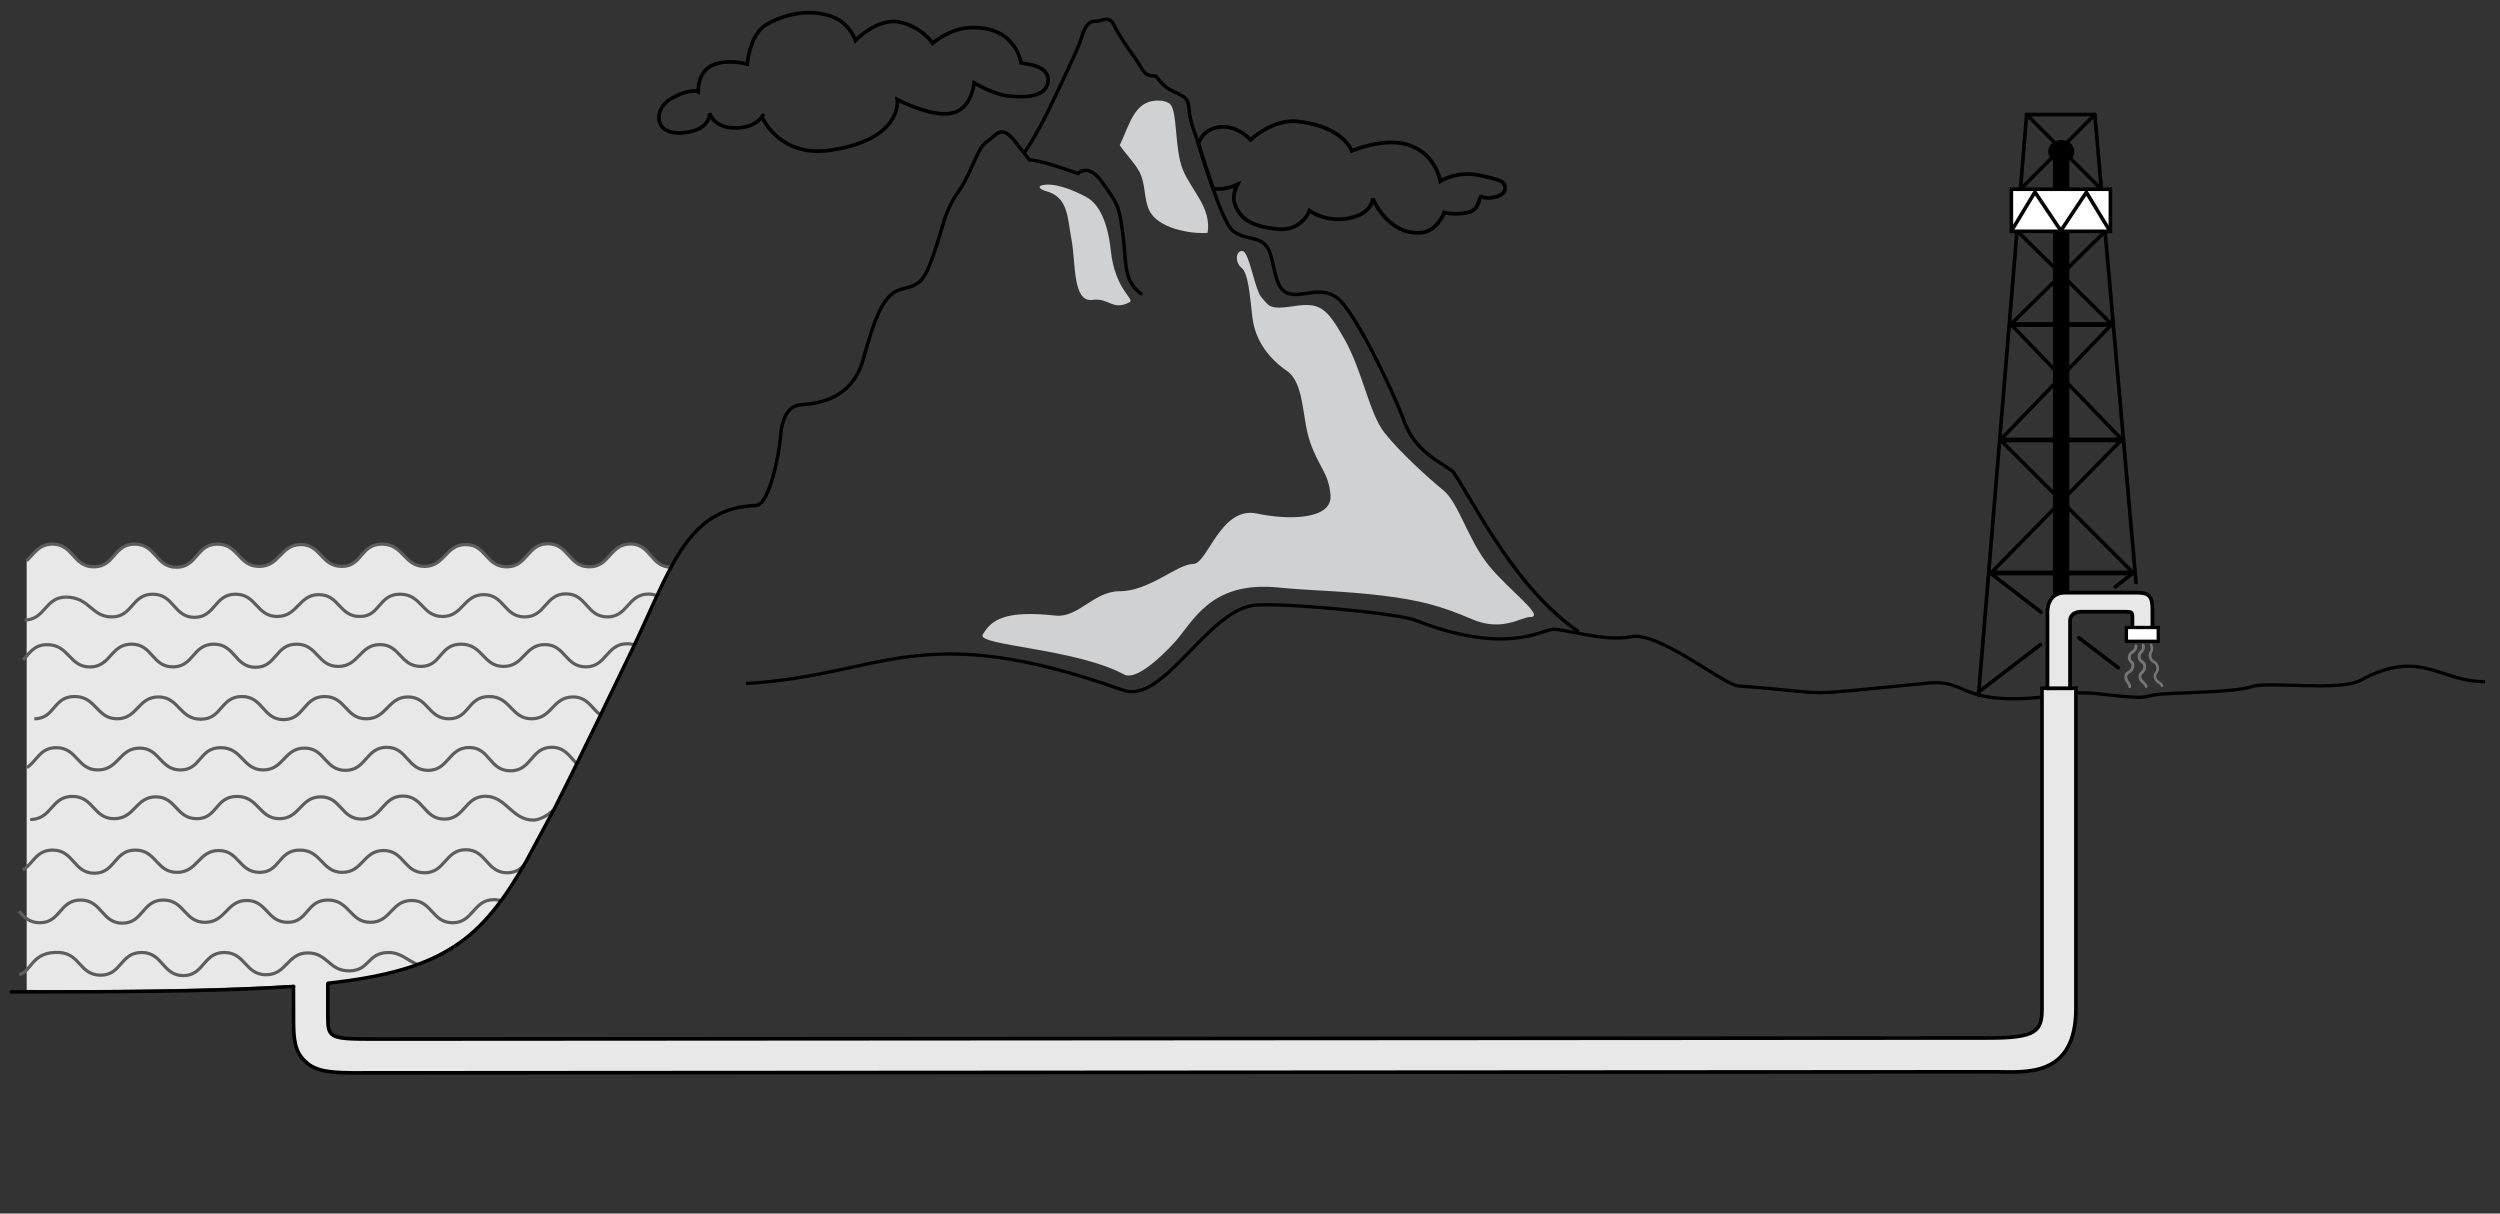 <?xml version="1.0" encoding="utf-8"?>
<!-- Generator: Adobe Illustrator 15.1.0, SVG Export Plug-In . SVG Version: 6.00 Build 0)  -->
<!DOCTYPE svg PUBLIC "-//W3C//DTD SVG 1.1//EN" "http://www.w3.org/Graphics/SVG/1.1/DTD/svg11.dtd">
<svg version="1.1" id="Ebene_1" xmlns="http://www.w3.org/2000/svg" xmlns:xlink="http://www.w3.org/1999/xlink" x="0px" y="0px"
	 width="343px" height="166.5px" viewBox="0 0 343 166.5" enable-background="new 0 0 343 166.5" xml:space="preserve">
<rect x="0" y="0" width="343" height="166.5" fill="#333333" stroke="none"/>
<g>
	<polygon points="281.667,95.489 283.911,95.187 283.911,21.913 281.667,21.913 	"/>
	<polyline fill="none" stroke="#000000" stroke-width="0.5" stroke-linecap="round" points="271.45,95.403 278.054,15.718 
		287.407,15.718 293.063,79.917 	"/>
	<line fill="none" stroke="#000000" stroke-width="0.654" x1="292.816" y1="78.611" x2="273.024" y2="78.611"/>
	<line fill="none" stroke="#000000" stroke-width="0.654" x1="291.511" y1="60.359" x2="274.445" y2="60.359"/>
	<line fill="none" stroke="#000000" stroke-width="0.654" x1="275.541" y1="44.524" x2="289.872" y2="44.524"/>
	<ellipse cx="282.814" cy="20.805" rx="1.803" ry="1.592"/>
	<path fill="none" stroke="#000000" stroke-width="0.485" d="M278.054,15.718"/>
	<polyline fill="none" stroke="#000000" stroke-width="0.5" stroke-linecap="round" points="278.054,15.718 288.325,25.988 
		288.806,31.758 275.892,44.497 291.114,60.307 273.115,78.654 280.025,83.981 	"/>
	<line fill="none" stroke="#000000" stroke-width="0.5" stroke-linecap="round" x1="279.968" y1="88.43" x2="271.45" y2="94.958"/>
	<polyline fill="none" stroke="#000000" stroke-width="0.5" stroke-linecap="round" points="287.407,15.718 277.206,25.973 
		276.768,31.699 289.741,44.497 274.448,60.355 292.683,78.604 290.232,80.503 	"/>
	<rect x="275.957" y="25.963" fill="#FFFFFF" stroke="#000000" stroke-width="0.5" width="13.591" height="5.774"/>
	<polyline fill="none" stroke="#000000" stroke-width="0.5" points="275.979,31.67 279.193,26.353 282.747,31.651 286.249,26.382 
		289.518,31.767 	"/>
</g>
<path fill="#E8E8E9" d="M89.143,83.907c-3.377,7.226-16.765,37.021-22.942,42.75c-5.265,4.884-12.31,7.4-21.099,8.232
	c-0.516,0.049,0.309,1.823-0.356,1.859c-0.689,0.039-3.318,0.053-4.24,0.07c-0.641,0.013-0.089-1.704-0.106-1.703
	c-17.611,0.961-36.739,0.699-36.739,0.699V76.923c0.999-0.922,1.646-2.268,3.542-2.268c2.885,0,2.794,3.113,5.67,3.113
	c2.877,0,2.698-3.113,5.618-3.113c2.921,0,2.863,3.172,5.723,3.172c2.86,0,2.714-3.172,5.618-3.172c2.905,0,2.879,3.055,5.724,3.055
	c2.844,0,2.938-2.996,5.722-2.996c2.784,0,2.79,2.996,5.618,2.996s2.535-3.055,5.513-3.055s3.018,3.055,5.829,3.055
	s2.866-2.996,5.671-2.996c2.803,0,2.769,3.055,5.617,3.055c2.834,0,2.81-3.165,5.652-3.165s2.843,3.165,5.676,3.165
	c2.83,0,2.796-3.135,5.645-3.135c2.848,0,2.732,3.197,5.659,3.197c0,0-0.231,0.029-1.622,3.052"/>
<path fill="none" stroke="#000000" stroke-width="0.5" d="M94.141,18.176c-4.588,0.646-4.509-3.222-2.15-4.587
	c2.724-1.578,3.799-1.004,3.799-1.004s-0.156-2.574,1.863-3.584s4.874-0.215,4.874-0.215s0.287-4.015,2.581-5.377
	c4.096-2.432,8.53-1.935,10.537-0.286c1.301,1.069,1.716,2.429,1.716,2.429s3.029-3.156,6.059-2.525s4.544,2.904,4.544,2.904
	s2.303-2.069,5.302-2.146c6.178-0.159,6.822,4.858,6.822,4.858c0.378,0.126,4.229,0.215,3.656,2.796
	c-0.467,2.099-3.788,1.938-5.682,1.686c-1.894-0.252-4.418-1.767-4.418-1.767s-0.252,3.534-3.029,4.165s-7.516-1.862-7.516-1.862
	s0.872,5.464-9.175,6.952c-5.806,0.861-8.543-2.788-9.39-4.587c0.468-0.896-0.137,1.274-3.083,1.505
	c-3.525,0.277-4.085-2.007-4.085-2.007S97.554,17.696,94.141,18.176z"/>
<path fill="none" stroke="#000000" stroke-width="0.473" d="M140.425,20.979c0.339-0.126,2.481-3.787,3.723-6.438
	c1.242-2.65,3.725-7.7,4.176-9.214c0.451-1.516,0.902-2.398,1.918-2.398c1.015,0,1.919-0.883,2.595,0.505
	c0.677,1.388,1.806,3.028,2.82,4.417c1.016,1.389,1.129,2.399,2.257,2.525s0.45,0,1.579,1.136s2.145,1.136,3.047,1.894
	c0.903,0.758,0.227,1.641,1.241,4.418c1.016,2.776,3.724,12.622,5.416,13.885c1.692,1.262,3.496,0.631,4.625,2.145
	c1.129,1.516,0.791,5.429,2.709,6.312c1.918,0.883,4.627-1.137,6.996,0.757s7.49,12.425,9.22,17.108
	c1.635,4.426,6.134,5.945,6.698,6.8c3.314,5.021,8.53,15.898,17.144,21.856"/>
<path fill="none" stroke="#000000" stroke-width="0.517" d="M164.421,19.691c0,0,0.54-2.02,2.968-2.272
	c2.429-0.253,4.182,1.767,4.182,1.767s3.03-2.893,6.475-2.523c6.255,0.67,7.42,4.039,7.42,4.039s4.218-1.826,7.519-0.895
	c4.027,1.138,4.622,5.06,4.622,5.06s2.364-1.558,5.665-0.757c2.313,0.561,3.237,0.631,3.237,1.767s-2.429,1.515-3.103,1.136
	c-0.675-0.379-0.134,1.768-2.023,2.146c-1.889,0.379-3.237,0-3.237,0s-0.946,2.629-3.238,2.776
	c-4.576,0.296-6.563-4.703-6.563-4.703s-0.007,2.077-3.245,2.708c-3.237,0.631-5.434-1.034-5.434-1.034s-1.078,2.903-4.451,2.524
	s-4.834-1.246-5.684-3.125c-0.549-1.213-0.1-2.287,0.25-2.988c-1.299,0.607-2.855,0.747-3.363,0.512
	C165.467,23.022,165.061,21.861,164.421,19.691z"/>
<path fill="none" stroke="#000000" stroke-width="0.451" d="M102.327,93.78c18.93-1.079,23.764-9.083,51.749,0.914
	c5.462,1.952,11.288-10.439,17.684-11.609c2.991-0.547,19.964,1.049,22.334,1.979c12.414,4.874,17.272,1.414,18.916,1.288
	c1.646-0.126,7.104,1.762,10.806,1.004c3.7-0.758,12.76,6.61,14.633,6.751c14.632,1.107,6.586,1.482,26.095-0.389
	c5.986-0.574,3.918,3.742,19.161,1.496c2.808-0.414,4.781,0.123,8.072,0.375s2.294-0.168,4.961-0.373
	c2.438-0.188,10.077-0.254,12.236-1.012c2.16-0.758,12.012,0.682,14.822-0.832c8.388-4.517,10.699,0.149,17.152,0.149"/>
<g>
	<path fill="#E8E8E9" stroke="#000000" stroke-width="0.5" stroke-linecap="round" d="M44.977,135.034c0,0,0,1.608,0,4.04
		c0,3.379,0,3.487,6.52,3.487c1.216,0,217.947-0.145,221.292-0.145c6.612,0,7.372-0.924,7.372-4.057c0-7.305,0-43.935,0-43.935
		h4.657c0,0,0,31.58,0,43.925c0,9.609-7.055,8.704-10.998,8.703c-10.264-0.002-220.11,0.145-225.388,0.145
		c-4.062,0.001-5.479-0.509-6.647-1.656c-1.32-1.296-1.512-2.884-1.512-5.547c0-4.174-0.014-4.627-0.014-4.627"/>
</g>
<path fill="none" stroke="#5D5D5F" stroke-width="0.44" d="M3.689,105.309c1.362-0.873,1.799-2.729,4.021-2.729
	c2.905,0,2.879,3.055,5.724,3.055c2.844,0,2.938-2.996,5.722-2.996c2.784,0,2.79,2.996,5.618,2.996s2.535-3.055,5.513-3.055
	s3.018,3.055,5.829,3.055s2.866-2.996,5.671-2.996c2.803,0,2.769,3.055,5.617,3.055c2.834,0,2.81-3.165,5.652-3.165
	s2.843,3.165,5.676,3.165c2.83,0,2.796-3.135,5.645-3.135c2.848,0,2.732,3.197,5.659,3.197c2.928,0,2.816-3.228,5.66-3.228
	c1.777,0,2.438,1.249,3.379,2.186"/>
<path fill="none" stroke="#5D5D5F" stroke-width="0.44" stroke-linecap="round" d="M4.32,112.441
	c2.854-0.172,2.713-3.172,5.618-3.172c2.904,0,2.879,3.055,5.723,3.055s2.939-2.996,5.723-2.996s2.789,2.996,5.617,2.996
	c2.829,0,2.535-3.055,5.514-3.055c2.977,0,3.018,3.055,5.828,3.055c2.812,0,2.867-2.996,5.671-2.996s2.77,3.055,5.617,3.055
	c2.835,0,2.811-3.164,5.653-3.164s2.843,3.164,5.675,3.164c2.83,0,2.797-3.135,5.645-3.135c2.849,0,3.635,3.268,6.562,3.268
	c0.793,0,1.989-0.602,2.7-1.333"/>
<path fill="none" stroke="#5D5D5F" stroke-width="0.44" d="M3.146,119.348c1.41-0.84,1.81-2.715,4.075-2.715
	c2.922,0,2.863,3.172,5.724,3.172s2.714-3.172,5.618-3.172s2.878,3.055,5.723,3.055c2.844,0,2.938-2.996,5.723-2.996
	s2.789,2.996,5.617,2.996c2.829,0,2.536-3.055,5.514-3.055s3.017,3.055,5.828,3.055s2.867-2.996,5.671-2.996
	c2.803,0,2.77,3.055,5.617,3.055c2.834,0,2.811-3.164,5.653-3.164s2.842,3.164,5.675,3.164c1.232,0,1.922-0.594,2.543-1.265"/>
<path fill="none" stroke="#5D5D5F" stroke-width="0.44" d="M2.623,125.043c0.697,0.777,1.394,1.556,2.832,1.556
	c2.876,0,2.696-3.112,5.617-3.112s2.863,3.171,5.724,3.171c2.859,0,2.713-3.171,5.617-3.171c2.905,0,2.879,3.055,5.723,3.055
	c2.845,0,2.939-2.996,5.724-2.996c2.783,0,2.789,2.996,5.617,2.996s2.535-3.055,5.513-3.055s3.018,3.055,5.829,3.055
	s2.866-2.996,5.671-2.996c2.803,0,2.769,3.055,5.617,3.055c2.834,0,2.811-3.166,5.653-3.166c0.41,0,0.761,0.066,1.07,0.18"/>
<path fill="none" stroke="#5D5D5F" stroke-width="0.44" d="M2.629,133.699c1.671-0.26,1.671-3.234,5.51-3.018
	c2.88,0.162,2.794,3.113,5.671,3.113c2.876,0,2.696-3.113,5.617-3.113s2.863,3.172,5.723,3.172c2.86,0,2.714-3.172,5.618-3.172
	c2.905,0,2.879,3.055,5.723,3.055s2.939-2.996,5.723-2.996c2.784,0,2.864,2.463,5.691,2.463c2.829,0,2.462-2.521,5.439-2.521
	c1.652,0,2.623,1.145,3.993,1.662"/>
<path fill="none" stroke="#5D5D5F" stroke-width="0.44" d="M3.659,76.923c0.999-0.922,1.646-2.268,3.542-2.268
	c2.885,0,2.794,3.113,5.67,3.113c2.877,0,2.698-3.113,5.618-3.113c2.921,0,2.863,3.172,5.723,3.172c2.86,0,2.714-3.172,5.618-3.172
	c2.905,0,2.879,3.055,5.724,3.055c2.844,0,2.938-2.996,5.722-2.996c2.784,0,2.79,2.996,5.618,2.996s2.535-3.055,5.513-3.055
	s3.018,3.055,5.829,3.055s2.866-2.996,5.671-2.996c2.803,0,2.769,3.055,5.617,3.055c2.834,0,2.81-3.165,5.652-3.165
	s2.843,3.165,5.676,3.165c2.83,0,2.796-3.135,5.645-3.135c2.848,0,2.732,3.197,5.659,3.197"/>
<path fill="none" stroke="#5D5D5F" stroke-width="0.44" d="M8.974,81.919c3.398,0,3.498,2.72,6.375,2.72
	c2.876,0,2.697-3.114,5.618-3.114c2.92,0,2.862,3.173,5.723,3.173c2.859,0,2.713-3.173,5.618-3.173c2.904,0,2.879,3.056,5.723,3.056
	s2.939-2.997,5.723-2.997s2.789,2.997,5.617,2.997c2.829,0,2.535-3.056,5.514-3.056c2.977,0,3.018,3.056,5.828,3.056
	c2.812,0,2.867-2.997,5.671-2.997s2.77,3.056,5.617,3.056c2.835,0,2.811-3.165,5.653-3.165s2.843,3.165,5.675,3.165
	c2.83,0,2.797-3.136,5.645-3.136c0.356,0,0.68,0.051,0.979,0.141"/>
<path fill="none" stroke="#5D5D5F" stroke-width="0.44" d="M3.364,85.064c2.831,0,2.797-3.136,5.646-3.136"/>
<path fill="none" stroke="#5D5D5F" stroke-width="0.44" d="M14.29,90.838c1.134-0.912,1.731-2.459,3.765-2.459
	c2.884,0,2.794,3.113,5.67,3.113c2.877,0,2.697-3.113,5.617-3.113c2.922,0,2.863,3.172,5.724,3.172s2.714-3.172,5.618-3.172
	s2.878,3.055,5.723,3.055c2.844,0,2.938-2.996,5.723-2.996s2.789,2.996,5.617,2.996c2.829,0,2.536-3.055,5.514-3.055
	s3.017,3.055,5.828,3.055s2.867-2.996,5.671-2.996c2.803,0,2.77,3.055,5.617,3.055c2.834,0,2.811-3.166,5.653-3.166
	c0.378,0,0.705,0.057,0.996,0.153"/>
<path fill="none" stroke="#5D5D5F" stroke-width="0.44" d="M3.179,90.541c0.868-0.895,1.451-2.09,3.313-2.09
	c2.978,0,3.018,3.055,5.829,3.055c0.935,0,1.564-0.331,2.093-0.773"/>
<path fill="none" stroke="#5D5D5F" stroke-width="0.44" d="M27.444,98.672c0.043,0.002,0.087,0.002,0.131,0.002
	c2.876,0,2.696-3.111,5.617-3.111s2.863,3.17,5.724,3.17c2.859,0,2.713-3.17,5.617-3.17c2.905,0,2.879,3.055,5.723,3.055
	c2.845,0,2.939-2.996,5.724-2.996c2.783,0,2.789,2.996,5.617,2.996s2.535-3.055,5.513-3.055s3.018,3.055,5.829,3.055
	s2.866-2.996,5.671-2.996c2.042,0,2.578,1.621,3.82,2.501"/>
<path fill="none" stroke="#5D5D5F" stroke-width="0.44" d="M4.719,98.617c2.829,0,2.536-3.055,5.514-3.055
	c2.977,0,3.018,3.055,5.828,3.055c2.812,0,2.867-2.996,5.671-2.996s2.911,3.046,5.76,3.046"/>
<path fill="none" stroke="#464648" stroke-width="0.44" d="M128.937,147.761"/>
<path fill="#E8E8E9" stroke="#000000" stroke-width="0.514" d="M295.313,86.444c0,0,0-0.975,0-2.777
	c0-1.883-0.438-2.357-2.191-2.357c0,0-7.311,0-9.815,0s-2.398,2.654-2.398,2.654l-0.001,10.47l3.104-0.001l0.001-9.285
	c0,0-0.071-1.218,1.601-1.218c0.601,0,5.54,0,5.54,0c1.518,0,1.411-0.045,1.411,1.272c0,1.263,0,1.263,0,1.263L295.313,86.444z"/>
<rect x="291.742" y="86.089" fill="#FFFFFF" stroke="#000000" stroke-width="0.453" width="4.369" height="1.896"/>
<path fill="none" stroke="#747577" stroke-width="0.398" stroke-linecap="round" d="M293.049,88.606
	c0.021,0.901-0.808,0.762-0.896,1.413c-0.108,0.821,0.554,0.695,0.478,1.389c-0.098,0.888-0.857,0.707-0.961,1.309
	c-0.129,0.741,0.608,1.042,0.526,1.504"/>
<path fill="none" stroke="#747577" stroke-width="0.398" stroke-linecap="round" d="M294.039,88.523
	c0.22,0.875-0.62,0.922-0.562,1.575c0.073,0.825,0.692,0.557,0.771,1.249c0.101,0.889-0.68,0.879-0.649,1.488
	c0.038,0.751,0.824,0.883,0.846,1.352"/>
<path fill="none" stroke="#747577" stroke-width="0.363" stroke-linecap="round" d="M295.136,88.481
	c0.353,0.869-0.305,1.008-0.125,1.67c0.227,0.834,0.766,0.518,0.97,1.217c0.261,0.896-0.464,0.945-0.314,1.565
	c0.184,0.762,0.845,0.666,0.958,1.144"/>
<path fill="none" stroke="#000000" stroke-width="0.473" stroke-linecap="round" d="M44.991,134.897
	c16.081-1.774,21.128-6.131,27.193-16.711l3.871-7.215c3.374-6.649,8.352-17.046,10.333-21.122
	c5.589-11.498,7.585-20.137,17.311-20.495c1.895-0.07,3.233-7.262,3.372-9.303c0.199-2.941,1.215-4.355,2.73-4.508
	c1.73-0.174,6.954-0.312,8.624-6.225c1.669-5.912,2.781-9.023,5.285-9.646c2.503-0.623,3.061-0.934,4.451-4.979
	c1.391-4.047,1.391-5.602,3.338-8.402c1.948-2.801,2.503-5.914,3.895-6.848s1.948-2.489,3.896,0c1.946,2.49,1.946,2.49,1.946,2.49
	s1.112,0,3.894,0.934c2.782,0.934,2.782,0.934,2.782,0.934s1.391-1.557,3.339,1.244c1.947,2.801,2.226,2.802,2.782,6.848
	c0.556,4.045,0,6.535,2.504,8.402"/>
<path fill="none" stroke="#000000" stroke-width="0.473" stroke-linecap="round" d="M1.551,136.09
	c15.04,0,26.427-0.076,35.237-0.549l3.5-0.202"/>
<path fill="#D0D1D3" d="M142.971,25.42c1.699-0.425,4.354,0.694,6.077,1.616c1.432,0.766,2.877,2.856,3.347,7.29
	c0.599,5.656,3.464,6.702,2.529,7.169c-2.333,1.167-2.75-0.667-5.049-0.351c-2.736,0.376-2.274-5.148-2.852-8.202
	c-0.605-3.219-0.431-5.916-3.609-6.754C142.938,26.063,142.199,25.613,142.971,25.42z"/>
<path fill="#D0D1D3" d="M159.366,13.823c-3.676-0.329-4.243,2.973-5.737,6.096c0.779,1.171,1.932,2.285,2.642,3.554
	c0.936,1.67,0.617,3.575,1.36,5.286c1.11,2.561,5.672,3.377,8.053,3.188c0.566-3.45-2.274-5.856-3.415-8.71
	c-1.16-2.902-0.68-8.134-1.787-9.009C160.226,14.026,159.634,13.847,159.366,13.823z"/>
<path fill="#D0D1D3" d="M173.147,40.888c0.932,0.942,0.792,1.685,4.358,1.119s4.5,0.188,6.958,4.528s3.401,10.176,5.477,12.824
	s6.038,6.232,8.113,7.931s3.396,6.869,6.227,10.321c2.83,3.452,7.841,7.045,5.641,7.045c-1.201,0-3.831,2.085-7.981,0.294
	s-7.093-2.605-12.376-3.246s-9.997-0.672-14.151-1.094c-9.433-0.957-11.696,4.736-14.34,7.604c-2.029,2.201-5.293,5.16-6.831,4.332
	c-6.7-3.608-20.307-3.958-19.412-5.48c1.171-1.994,2.982-3.37,9.959-2.609c3.197,0.348,5.237-3.342,8.835-3.342
	c4.084,0,7.88-3.741,10.101-3.741c1.94,0,3.745-7.979,8.72-6.915c4.125,0.883,10.367,0.937,10.101-2.532
	c-0.233-3.039-1.648-3.884-2.802-7.28s-0.745-8.074-3.198-9.772s-4.339-4.135-4.717-7.351s-0.566-6.046-1.51-6.801
	s-0.755-2.453,0.188-2.264S172.135,39.864,173.147,40.888z"/>
<line fill="none" stroke="#000000" stroke-width="0.5" stroke-linecap="round" x1="285.212" y1="87.502" x2="290.641" y2="91.618"/>
</svg>
